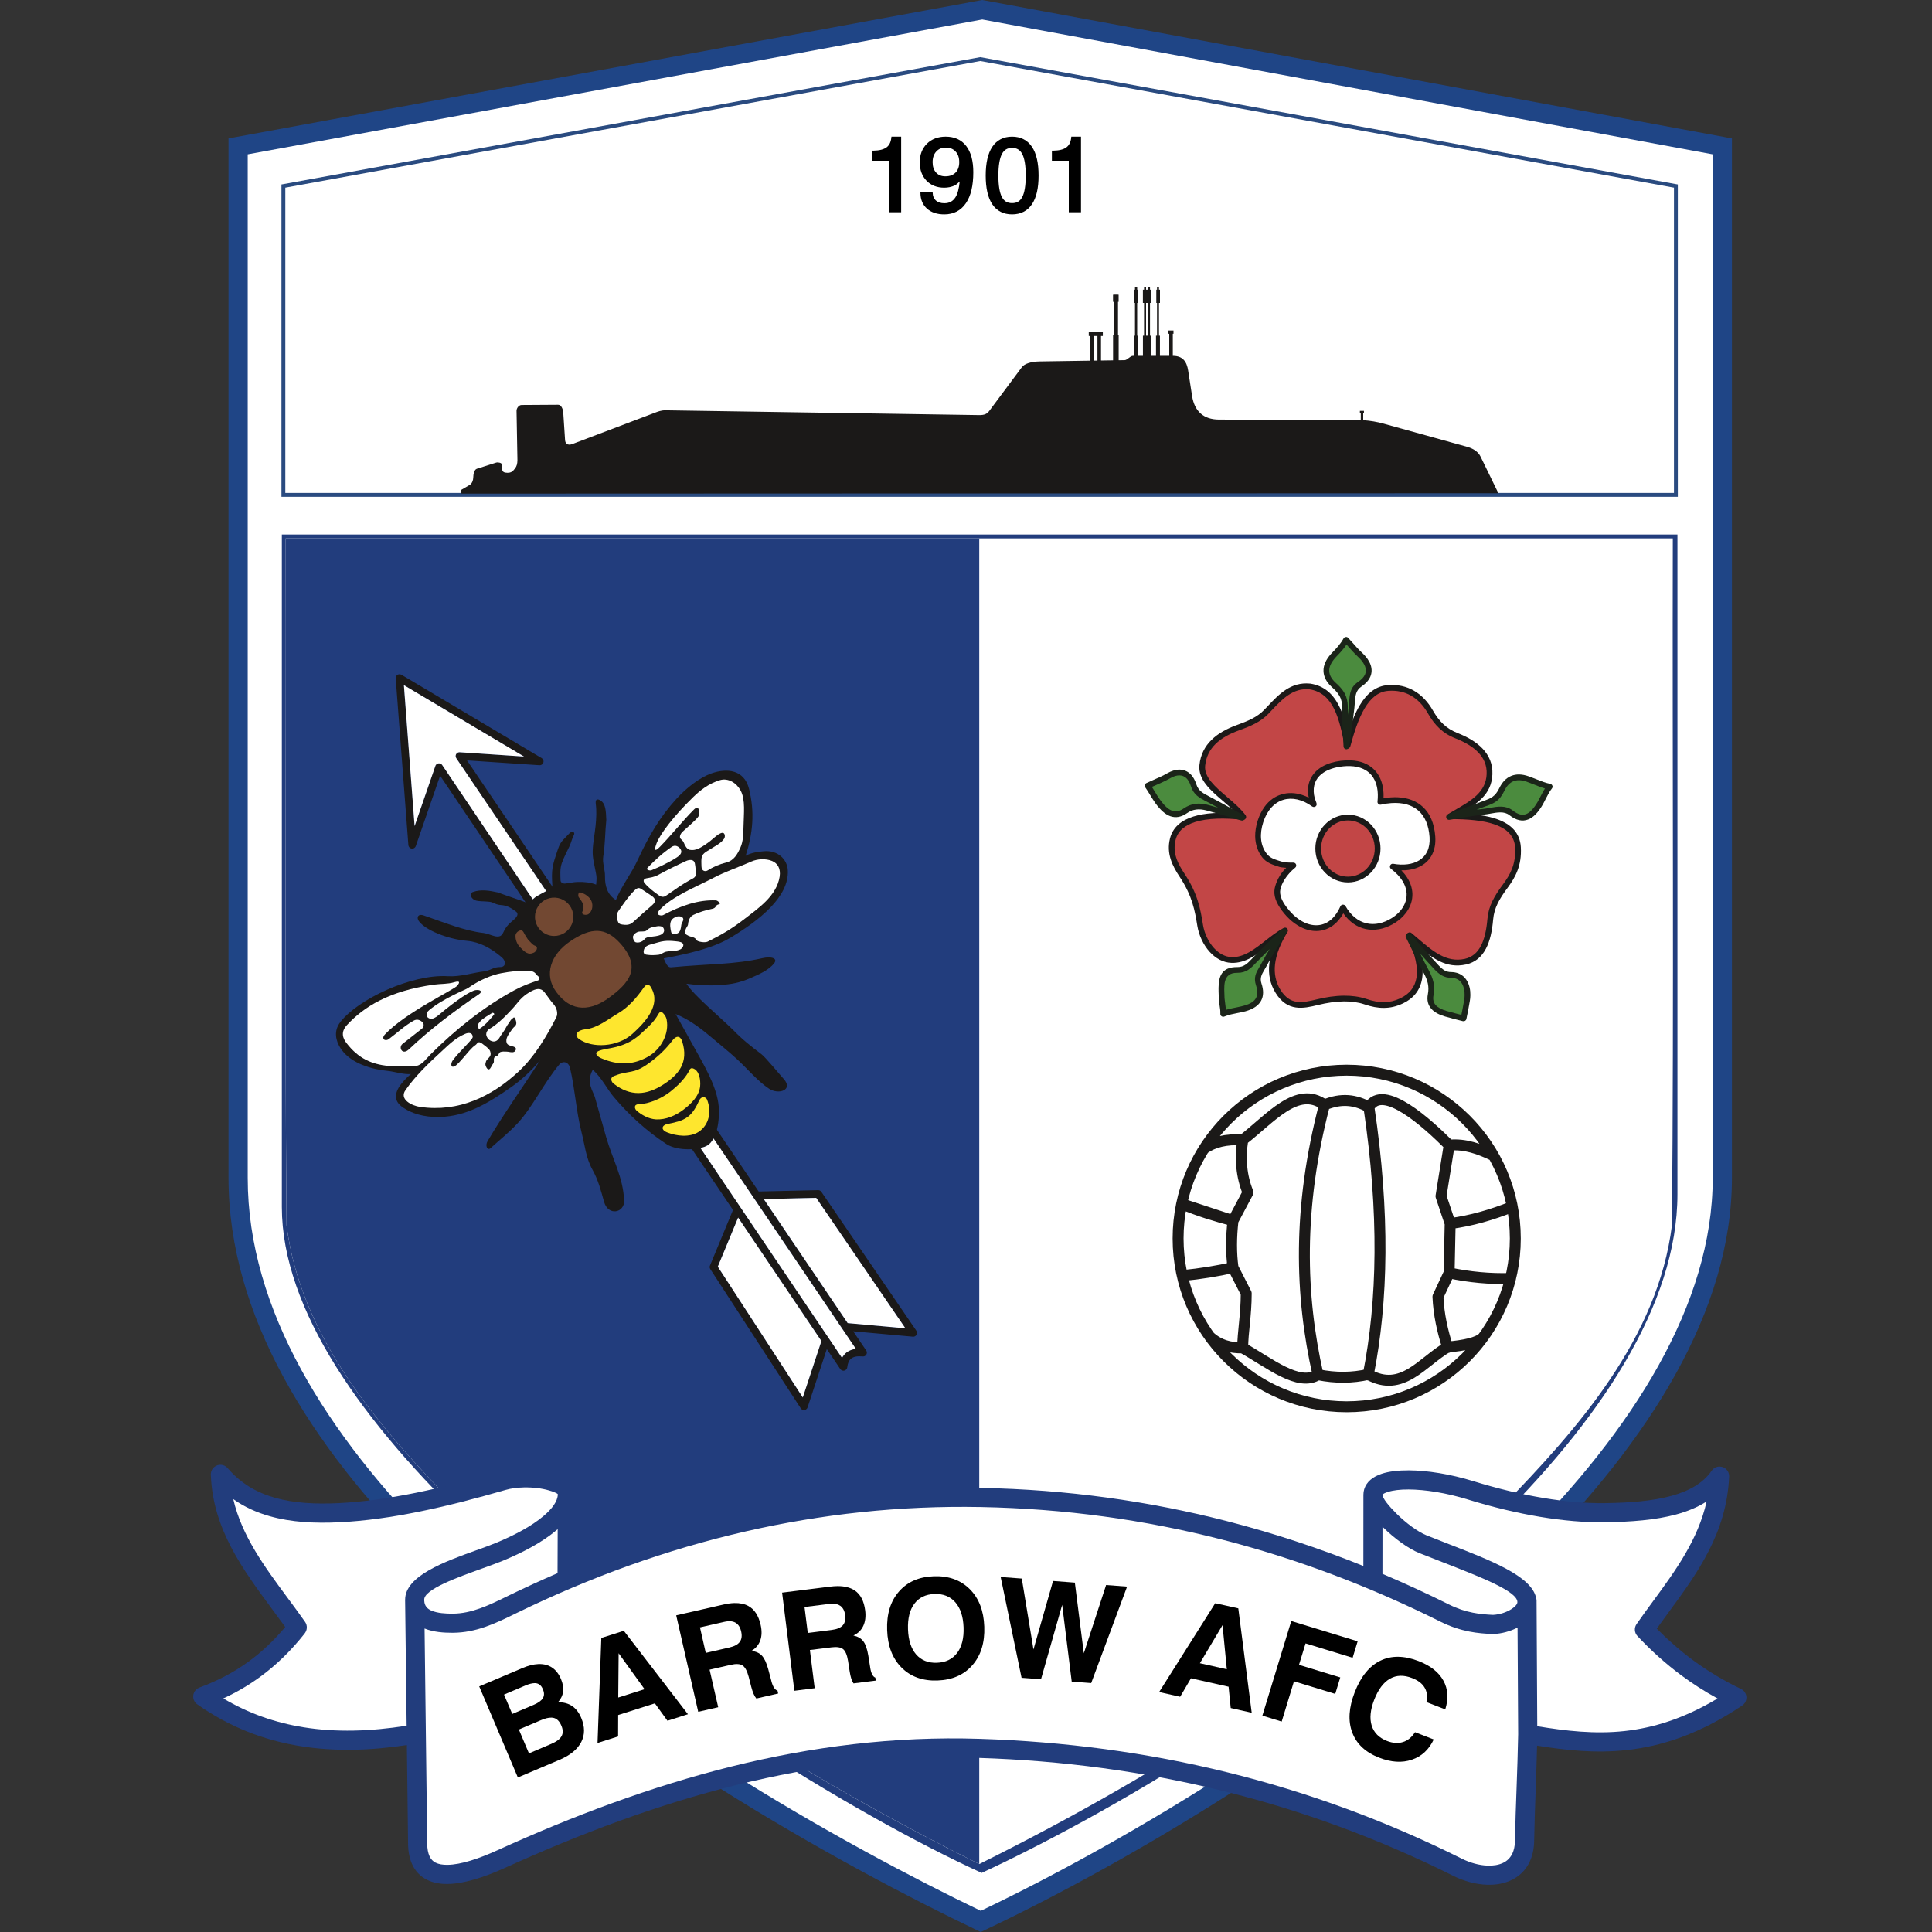<?xml version="1.0" encoding="UTF-8"?>
<svg xmlns="http://www.w3.org/2000/svg" width="50" height="50" viewBox="0 0 50 50" fill="none">
  <rect x="0" y="0" width="50" height="50" fill="#333333" stroke="none"/>
  <g clip-path="url(#clip0_10307_2)">
    <path fill-rule="evenodd" clip-rule="evenodd" d="M6.118 3.544L25.376 0.008L25.421 0L25.466 0.008L44.618 3.544L44.822 3.582L44.822 3.788V30.486C44.822 33.922 42.67 37.281 39.704 40.254C35.283 44.687 29.043 48.273 25.487 49.95L25.381 50L25.275 49.949C21.915 48.342 15.472 44.846 10.951 40.321C8.034 37.401 5.914 34.049 5.914 30.486V3.788V3.582L6.118 3.544Z" fill="#1F4586"></path>
    <path fill-rule="evenodd" clip-rule="evenodd" d="M25.421 0.504L6.411 3.994V30.486C6.411 33.898 8.47 37.136 11.302 39.971C15.725 44.399 22.023 47.836 25.382 49.452C28.922 47.769 35.024 44.245 39.353 39.905C42.234 37.016 44.325 33.772 44.325 30.486V3.994L25.421 0.504Z" fill="white"></path>
    <path fill-rule="evenodd" clip-rule="evenodd" d="M7.294 13.834V13.883V31.235C7.294 33.897 9.392 36.835 12.248 39.552C16.396 43.498 22.148 46.981 25.385 48.461L25.406 48.471L25.427 48.461C29.17 46.718 34.626 43.388 38.545 39.567C41.38 36.802 43.412 33.778 43.412 30.907V13.883V13.834H43.362H7.344H7.294ZM7.394 13.933H25.343H43.292C43.278 19.858 43.322 25.784 43.27 31.707C42.905 34.63 40.848 36.967 38.868 38.996C34.964 42.77 30.197 45.83 25.343 48.242C20.489 45.83 15.722 42.77 11.818 38.996C9.838 36.967 7.781 34.63 7.416 31.707C7.364 25.784 7.408 19.858 7.394 13.933Z" fill="#223D7D"></path>
    <path fill-rule="evenodd" clip-rule="evenodd" d="M7.325 4.766L25.361 1.48L25.369 1.478L25.378 1.48L43.381 4.766L43.422 4.773V4.815V12.807V12.857H43.372H7.334H7.284V12.807V4.815V4.773L7.325 4.766Z" fill="#2A4B80"></path>
    <path fill-rule="evenodd" clip-rule="evenodd" d="M25.369 1.579L7.384 4.856V12.757H43.322V4.856L25.369 1.579Z" fill="white"></path>
    <path fill-rule="evenodd" clip-rule="evenodd" d="M29.373 7.439V7.498H29.349V7.84H29.373V8.688H29.351V9.209H29.32C29.247 9.209 29.178 9.32 29.103 9.321L28.951 9.323V8.668H28.934V7.812H28.95V7.628H28.934V7.625H28.825V7.628H28.805V7.812H28.825V8.668H28.806V9.325L28.494 9.33V8.696H28.541V8.584H28.177V8.696H28.213V9.334L26.907 9.354C26.678 9.357 26.509 9.416 26.446 9.502L25.605 10.631C25.546 10.709 25.485 10.745 25.336 10.743L17.226 10.619C17.113 10.617 17.026 10.652 16.95 10.681L14.812 11.492C14.683 11.541 14.629 11.468 14.624 11.391L14.577 10.678C14.571 10.592 14.527 10.474 14.446 10.475L13.499 10.481C13.424 10.482 13.367 10.567 13.368 10.632L13.391 11.909C13.39 12.002 13.373 12.066 13.328 12.124C13.271 12.199 13.231 12.237 13.131 12.236C13.051 12.235 12.998 12.217 12.993 12.131L12.987 12.017C12.985 11.981 12.892 11.956 12.839 11.973L12.342 12.131C12.273 12.153 12.248 12.271 12.247 12.367C12.247 12.427 12.213 12.516 12.163 12.545L11.945 12.673C11.914 12.691 11.926 12.775 11.954 12.775L38.778 12.765L38.318 11.819C38.255 11.69 38.133 11.614 37.989 11.569L35.807 10.964C35.634 10.916 35.463 10.888 35.28 10.875V10.685H35.299V10.634H35.194V10.685H35.217V10.872C35.167 10.87 35.116 10.867 35.063 10.867L31.548 10.859C31.149 10.858 30.913 10.645 30.851 10.248L30.749 9.589C30.715 9.37 30.619 9.209 30.352 9.209V8.637H30.37V8.553H30.239V8.637H30.26V9.209H30.019V8.688H29.994V7.84H30.02V7.498H29.994V7.439H29.944V7.498H29.925V7.84H29.944V8.688H29.917V9.209L29.79 9.209V8.688H29.762V7.84H29.782V7.498H29.762V7.439H29.713V7.498H29.687H29.66V7.439H29.608V7.498H29.578V7.84H29.608V8.688H29.579V9.209H29.453V8.688H29.43V7.84H29.452V7.498H29.43V7.439L29.373 7.439ZM29.66 7.84H29.687H29.713V8.688H29.688H29.66V7.84ZM28.305 8.696H28.402V9.331L28.305 9.333V8.696Z" fill="#1B1918"></path>
    <path fill-rule="evenodd" clip-rule="evenodd" d="M7.394 13.933C7.408 19.858 7.364 25.784 7.416 31.707C7.781 34.63 9.838 36.967 11.818 38.996C15.722 42.77 20.489 45.83 25.343 48.242V13.933H7.394Z" fill="#223D7D"></path>
    <path d="M37.503 32.942C38.033 33.054 38.562 33.103 39.092 33.087M37.503 32.942C37.512 32.517 37.521 32.092 37.53 31.666M37.503 32.942C37.407 33.148 37.311 33.353 37.214 33.559C37.233 34.014 37.331 34.449 37.467 34.874M31.159 29.731C31.402 29.558 31.73 29.474 32.163 29.5M32.163 29.5C32.868 28.958 33.574 28.076 34.277 28.595M32.163 29.5C32.086 29.988 32.128 30.445 32.298 30.861C32.169 31.105 32.039 31.348 31.91 31.591M34.277 28.595C34.715 28.41 35.089 28.462 35.428 28.654M34.277 28.595C33.579 31.271 33.647 33.531 34.109 35.577M35.428 28.654C35.794 28.019 36.944 29.076 37.505 29.636M35.428 28.654C35.835 31.395 35.79 33.664 35.41 35.584M37.505 29.636C37.921 29.596 38.29 29.736 38.651 29.907M37.505 29.636C37.434 30.076 37.364 30.517 37.293 30.957C37.372 31.193 37.451 31.43 37.53 31.666M34.109 35.577C33.61 35.9 32.852 35.271 32.16 34.884C31.848 34.886 31.554 34.819 31.304 34.587M34.109 35.577C34.569 35.67 35.001 35.663 35.41 35.57C36.291 36.059 36.805 35.243 37.467 34.861C37.891 34.821 38.246 34.754 38.385 34.608M37.53 31.666C38.085 31.593 38.618 31.436 39.138 31.228M31.91 32.803C31.512 32.894 31.077 32.965 30.596 33.013M31.91 32.803C31.859 32.428 31.861 32.023 31.91 31.591M31.91 32.803C32.024 33.027 32.138 33.251 32.252 33.474C32.252 34.04 32.161 34.481 32.161 34.881M31.91 31.591C31.46 31.473 31.015 31.338 30.582 31.154L31.91 31.591ZM34.852 27.696C32.443 27.696 30.489 29.646 30.489 32.051C30.489 34.457 32.443 36.407 34.852 36.407C37.262 36.407 39.216 34.457 39.216 32.051C39.216 29.646 37.262 27.696 34.852 27.696Z" stroke="#1B1918" stroke-width="0.283" stroke-linecap="round" stroke-linejoin="round"></path>
    <path d="M24.474 3.536C24.276 3.536 24.111 3.598 23.988 3.72L23.988 3.72C23.865 3.843 23.803 4.006 23.803 4.201C23.803 4.394 23.862 4.555 23.978 4.676V4.676C24.095 4.797 24.25 4.857 24.436 4.857C24.534 4.857 24.624 4.838 24.705 4.801H24.705C24.757 4.776 24.795 4.733 24.837 4.695C24.82 4.874 24.784 5.018 24.726 5.107C24.659 5.21 24.568 5.259 24.441 5.259C24.344 5.259 24.273 5.235 24.22 5.188L24.22 5.188C24.168 5.141 24.141 5.079 24.138 4.994L24.137 4.96H23.82L23.821 4.995C23.822 5.161 23.879 5.298 23.99 5.399L23.991 5.399C24.102 5.499 24.254 5.548 24.438 5.548C24.677 5.548 24.867 5.45 24.997 5.259C25.127 5.068 25.189 4.8 25.189 4.457C25.189 4.166 25.129 3.938 25.005 3.778L25.005 3.778C24.882 3.617 24.701 3.536 24.474 3.536ZM24.476 3.82C24.586 3.82 24.667 3.853 24.73 3.921H24.73V3.921C24.793 3.987 24.825 4.077 24.825 4.196C24.825 4.314 24.793 4.402 24.73 4.466C24.666 4.53 24.581 4.563 24.466 4.563C24.363 4.563 24.286 4.531 24.226 4.466L24.226 4.466C24.166 4.4 24.136 4.313 24.136 4.199C24.136 4.08 24.168 3.99 24.23 3.922C24.292 3.853 24.371 3.82 24.476 3.82Z" fill="black"></path>
    <path d="M26.192 3.536C25.971 3.536 25.796 3.626 25.68 3.8C25.565 3.973 25.51 4.222 25.51 4.544C25.51 4.865 25.565 5.113 25.68 5.286C25.796 5.459 25.971 5.548 26.192 5.548C26.414 5.548 26.59 5.459 26.706 5.286L26.706 5.286C26.823 5.113 26.878 4.865 26.878 4.544C26.878 4.221 26.823 3.972 26.706 3.799L26.706 3.799C26.59 3.626 26.414 3.536 26.192 3.536ZM26.192 3.828C26.317 3.828 26.399 3.878 26.456 3.988V3.988L26.456 3.988C26.514 4.097 26.546 4.284 26.546 4.544C26.546 4.803 26.514 4.989 26.456 5.098H26.456C26.399 5.207 26.317 5.256 26.192 5.256C26.068 5.256 25.985 5.206 25.928 5.097V5.097C25.87 4.987 25.838 4.801 25.838 4.544C25.838 4.286 25.87 4.1 25.928 3.989V3.989C25.985 3.878 26.068 3.828 26.192 3.828Z" fill="black"></path>
    <path d="M23.071 3.536L23.067 3.567C23.054 3.684 23.012 3.764 22.941 3.816C22.869 3.867 22.757 3.897 22.604 3.899L22.569 3.899V4.16H23.005V5.494H23.04H23.322V3.536L23.071 3.536Z" fill="black"></path>
    <path d="M27.725 3.536L27.722 3.567C27.709 3.684 27.666 3.764 27.595 3.816C27.524 3.867 27.412 3.897 27.258 3.899L27.223 3.899V4.16H27.66V5.494H27.695H27.976V3.536L27.725 3.536Z" fill="black"></path>
    <path fill-rule="evenodd" clip-rule="evenodd" d="M32.002 21.052C31.9 20.944 31.778 20.84 31.657 20.736C31.326 20.453 31.003 20.175 31.041 19.801C31.069 19.529 31.182 19.316 31.355 19.147C31.524 18.981 31.748 18.859 32.003 18.766C32.151 18.712 32.285 18.661 32.405 18.599C32.523 18.537 32.629 18.464 32.724 18.364C32.748 18.34 32.773 18.312 32.799 18.285C33.098 17.968 33.402 17.645 33.902 17.691L33.906 17.691L33.906 17.691C34.281 17.747 34.508 17.974 34.659 18.279C34.764 18.489 34.831 18.734 34.886 18.985C34.969 18.716 35.066 18.461 35.191 18.252C35.368 17.956 35.6 17.753 35.921 17.73C36.179 17.712 36.401 17.766 36.588 17.872C36.794 17.989 36.958 18.169 37.082 18.385C37.162 18.525 37.248 18.643 37.351 18.74C37.453 18.836 37.573 18.913 37.721 18.971C37.978 19.072 38.206 19.202 38.369 19.375C38.537 19.552 38.634 19.771 38.623 20.042C38.6 20.577 38.202 20.816 37.794 21.053C38.157 21.066 38.494 21.108 38.76 21.206C39.107 21.334 39.337 21.556 39.359 21.924C39.373 22.167 39.336 22.364 39.271 22.533C39.207 22.701 39.116 22.84 39.023 22.967C38.911 23.118 38.822 23.25 38.758 23.384C38.695 23.514 38.656 23.646 38.642 23.799C38.617 24.09 38.562 24.35 38.456 24.551C38.345 24.762 38.18 24.908 37.938 24.961C37.423 25.073 37.06 24.792 36.674 24.465C36.803 24.807 36.843 25.095 36.804 25.329C36.755 25.625 36.584 25.836 36.309 25.968C36.307 25.968 36.305 25.969 36.303 25.97L36.29 25.976C36.134 26.048 35.98 26.083 35.818 26.084C35.658 26.086 35.492 26.054 35.311 25.992C35.148 25.937 34.968 25.914 34.779 25.916C34.564 25.919 34.337 25.953 34.116 26.007C33.917 26.056 33.723 26.1 33.537 26.073C33.344 26.045 33.166 25.943 33.014 25.698C32.868 25.465 32.819 25.208 32.85 24.937C32.874 24.732 32.943 24.518 33.051 24.301C32.978 24.354 32.906 24.41 32.835 24.466C32.536 24.7 32.242 24.931 31.87 24.919C31.649 24.911 31.456 24.799 31.306 24.634C31.14 24.452 31.027 24.203 30.987 23.963L30.987 23.962C30.922 23.567 30.859 23.19 30.532 22.696C30.436 22.552 30.349 22.402 30.298 22.24C30.245 22.073 30.23 21.894 30.28 21.697C30.353 21.409 30.573 21.229 30.887 21.131C31.187 21.037 31.576 21.019 32.002 21.052Z" fill="#1B1918"></path>
    <path fill-rule="evenodd" clip-rule="evenodd" d="M32.054 18.906C31.818 18.992 31.611 19.104 31.459 19.253C31.311 19.399 31.213 19.582 31.189 19.817C31.158 20.113 31.453 20.366 31.754 20.624C31.93 20.774 32.107 20.926 32.234 21.096C32.246 21.111 32.252 21.131 32.25 21.151C32.246 21.192 32.209 21.222 32.169 21.217C31.691 21.165 31.253 21.172 30.931 21.273C30.667 21.356 30.483 21.503 30.425 21.734C30.382 21.901 30.395 22.053 30.44 22.195C30.486 22.342 30.567 22.48 30.656 22.614C31.001 23.134 31.066 23.527 31.134 23.938L31.134 23.94C31.169 24.152 31.27 24.373 31.416 24.534C31.541 24.671 31.698 24.764 31.875 24.77C32.192 24.781 32.466 24.566 32.743 24.349C32.897 24.228 33.053 24.106 33.223 24.016C33.245 24.004 33.273 24.004 33.297 24.018C33.331 24.04 33.342 24.086 33.321 24.12C33.143 24.409 33.029 24.69 32.998 24.954C32.971 25.192 33.013 25.417 33.14 25.62C33.266 25.82 33.407 25.904 33.558 25.926C33.718 25.949 33.896 25.908 34.081 25.863C34.312 25.806 34.55 25.77 34.778 25.768C34.983 25.766 35.18 25.791 35.358 25.851C35.525 25.908 35.675 25.937 35.817 25.936C35.957 25.935 36.092 25.904 36.229 25.841L36.24 25.836L36.245 25.833C36.475 25.724 36.617 25.549 36.658 25.305C36.7 25.05 36.634 24.717 36.445 24.301L36.414 24.237C36.402 24.212 36.405 24.181 36.424 24.158C36.45 24.126 36.497 24.121 36.529 24.147C36.593 24.201 36.651 24.25 36.707 24.298C37.088 24.622 37.435 24.918 37.907 24.816C38.1 24.773 38.234 24.654 38.324 24.482C38.42 24.301 38.47 24.06 38.494 23.786C38.509 23.614 38.553 23.465 38.624 23.319C38.693 23.176 38.787 23.036 38.903 22.879C38.99 22.761 39.074 22.633 39.132 22.48C39.19 22.329 39.223 22.152 39.211 21.933C39.193 21.635 39 21.453 38.708 21.346C38.399 21.231 37.98 21.198 37.535 21.198C37.508 21.2 37.482 21.187 37.467 21.163C37.445 21.128 37.456 21.082 37.49 21.061C37.558 21.019 37.629 20.977 37.701 20.936C38.08 20.715 38.455 20.497 38.474 20.036C38.484 19.809 38.402 19.625 38.261 19.477C38.116 19.323 37.906 19.203 37.667 19.109C37.5 19.044 37.365 18.957 37.249 18.848C37.134 18.74 37.039 18.611 36.953 18.459C36.841 18.265 36.696 18.104 36.514 18.001C36.352 17.909 36.158 17.863 35.931 17.879C35.667 17.897 35.472 18.072 35.319 18.328C35.159 18.595 35.045 18.951 34.947 19.312C34.941 19.34 34.919 19.364 34.889 19.369C34.849 19.378 34.809 19.351 34.801 19.311C34.734 18.971 34.663 18.619 34.526 18.344C34.395 18.081 34.201 17.886 33.884 17.839C33.459 17.801 33.181 18.097 32.907 18.387L32.832 18.467C32.724 18.58 32.605 18.662 32.474 18.73C32.345 18.798 32.206 18.851 32.054 18.906Z" fill="#C24646"></path>
    <path fill-rule="evenodd" clip-rule="evenodd" d="M33.87 20.643C33.86 20.593 33.853 20.544 33.851 20.496C33.844 20.335 33.884 20.19 33.968 20.068C34.05 19.947 34.175 19.849 34.337 19.782C34.477 19.723 34.645 19.687 34.839 19.678C34.913 19.675 34.982 19.677 35.047 19.685C35.288 19.712 35.472 19.809 35.6 19.957L35.6 19.957C35.727 20.104 35.795 20.3 35.806 20.529C35.808 20.571 35.807 20.615 35.805 20.659C35.87 20.648 35.934 20.64 35.998 20.636C36.252 20.618 36.494 20.661 36.691 20.782C36.89 20.905 37.041 21.107 37.109 21.405C37.127 21.482 37.139 21.565 37.145 21.654C37.151 21.744 37.147 21.827 37.133 21.903C37.098 22.099 37.002 22.248 36.867 22.351C36.734 22.453 36.563 22.509 36.374 22.522C36.339 22.524 36.304 22.525 36.267 22.524C36.326 22.585 36.375 22.646 36.415 22.708C36.52 22.872 36.562 23.038 36.552 23.195C36.542 23.353 36.482 23.501 36.384 23.629C36.312 23.724 36.219 23.808 36.112 23.877C36.091 23.891 36.069 23.904 36.046 23.917C35.816 24.047 35.571 24.093 35.341 24.043C35.125 23.996 34.924 23.864 34.765 23.638C34.691 23.77 34.602 23.873 34.503 23.947C34.387 24.033 34.258 24.081 34.123 24.092C33.991 24.103 33.853 24.078 33.718 24.019C33.526 23.935 33.338 23.783 33.179 23.57C33.022 23.359 32.953 23.175 32.99 22.986C33.02 22.838 33.118 22.618 33.288 22.459C33.23 22.451 33.164 22.453 33.11 22.435C32.93 22.377 32.779 22.332 32.666 22.187C32.554 22.042 32.486 21.857 32.484 21.64C32.483 21.515 32.504 21.38 32.55 21.235C32.595 21.096 32.655 20.978 32.725 20.881C32.846 20.714 32.999 20.608 33.169 20.558C33.337 20.508 33.519 20.514 33.7 20.573C33.757 20.591 33.814 20.615 33.87 20.643Z" fill="#1B1918"></path>
    <path fill-rule="evenodd" clip-rule="evenodd" d="M34.771 19.319C34.767 19.217 34.76 19.109 34.754 19.001C34.741 18.787 34.729 18.574 34.733 18.354C34.734 18.255 34.731 18.166 34.698 18.078C34.665 17.991 34.601 17.9 34.481 17.793C34.473 17.786 34.463 17.777 34.453 17.767C34.324 17.644 34.255 17.51 34.252 17.366C34.248 17.224 34.31 17.077 34.444 16.926C34.453 16.916 34.465 16.904 34.477 16.891L34.478 16.89C34.583 16.781 34.685 16.675 34.772 16.521C34.792 16.486 34.837 16.473 34.873 16.493C34.88 16.497 34.885 16.502 34.89 16.507C34.924 16.543 34.964 16.588 35.007 16.636C35.08 16.718 35.16 16.809 35.231 16.875C35.299 16.937 35.354 16.999 35.396 17.06C35.466 17.163 35.5 17.265 35.497 17.365C35.494 17.467 35.453 17.563 35.372 17.651C35.335 17.691 35.29 17.73 35.236 17.766C35.087 17.868 35.077 18.003 35.063 18.182C35.06 18.224 35.057 18.268 35.052 18.317C35.025 18.561 34.994 18.779 34.964 18.997C34.948 19.111 34.932 19.224 34.919 19.326C34.913 19.367 34.876 19.395 34.835 19.39C34.799 19.385 34.772 19.355 34.771 19.319Z" fill="#1B2419"></path>
    <path fill-rule="evenodd" clip-rule="evenodd" d="M37.478 21.072C37.575 21.036 37.67 21 37.766 20.964C37.966 20.889 38.167 20.813 38.355 20.743L38.36 20.742C38.386 20.732 38.393 20.729 38.404 20.725C38.576 20.663 38.695 20.619 38.8 20.4C38.875 20.243 38.978 20.135 39.109 20.081C39.236 20.029 39.385 20.03 39.555 20.089C39.622 20.112 39.689 20.139 39.755 20.165C39.881 20.215 40.006 20.265 40.12 20.286C40.16 20.294 40.187 20.333 40.179 20.373C40.176 20.387 40.17 20.399 40.161 20.409C40.102 20.482 40.054 20.577 40.005 20.671C39.977 20.727 39.948 20.784 39.921 20.831C39.807 21.024 39.685 21.157 39.545 21.209C39.398 21.265 39.239 21.234 39.061 21.095C38.929 20.992 38.751 21.024 38.574 21.056C38.512 21.067 38.451 21.078 38.385 21.084C38.193 21.103 37.999 21.136 37.805 21.169C37.705 21.186 37.606 21.203 37.511 21.217C37.471 21.223 37.433 21.195 37.427 21.155C37.421 21.118 37.444 21.083 37.478 21.072Z" fill="#1B2419"></path>
    <path fill-rule="evenodd" clip-rule="evenodd" d="M36.538 24.57C36.49 24.471 36.442 24.371 36.385 24.258L36.385 24.258C36.371 24.229 36.377 24.192 36.402 24.169C36.433 24.142 36.48 24.145 36.507 24.175C36.608 24.288 36.677 24.367 36.747 24.446C36.906 24.627 37.066 24.809 37.225 24.977C37.285 25.04 37.336 25.086 37.389 25.116C37.439 25.143 37.493 25.157 37.559 25.157C37.591 25.158 37.621 25.16 37.648 25.165C37.797 25.19 37.901 25.273 37.966 25.384C38.028 25.49 38.055 25.622 38.053 25.753C38.052 25.805 38.048 25.856 38.039 25.904C38.023 26.001 38.009 26.077 37.995 26.149C37.981 26.222 37.967 26.291 37.95 26.371L37.95 26.371L37.949 26.373C37.94 26.413 37.9 26.437 37.86 26.428C37.778 26.408 37.701 26.389 37.627 26.369C37.547 26.348 37.471 26.327 37.397 26.306C37.249 26.263 37.126 26.201 37.045 26.11C36.959 26.014 36.922 25.89 36.953 25.73C36.972 25.631 36.971 25.542 36.953 25.455C36.935 25.367 36.899 25.28 36.849 25.188C36.743 24.991 36.64 24.78 36.538 24.57L36.538 24.57Z" fill="#1B2419"></path>
    <path fill-rule="evenodd" clip-rule="evenodd" d="M33.29 24.142C33.235 24.234 33.176 24.33 33.117 24.425C32.999 24.614 32.882 24.803 32.787 24.985C32.767 25.023 32.745 25.059 32.725 25.094L32.725 25.094L32.725 25.094C32.655 25.213 32.599 25.308 32.647 25.453C32.704 25.625 32.704 25.775 32.636 25.9C32.568 26.023 32.436 26.115 32.228 26.173C32.156 26.192 32.088 26.205 32.02 26.218C31.913 26.239 31.804 26.259 31.684 26.308C31.646 26.323 31.602 26.305 31.587 26.267C31.583 26.256 31.581 26.244 31.582 26.233C31.585 26.157 31.574 26.087 31.563 26.019C31.553 25.961 31.544 25.904 31.542 25.84C31.542 25.814 31.541 25.785 31.54 25.755C31.538 25.694 31.535 25.632 31.536 25.57C31.54 25.276 31.609 25.022 32.025 25.028C32.194 25.03 32.29 24.928 32.404 24.808L32.411 24.801C32.577 24.625 32.749 24.461 32.92 24.296C33.006 24.213 33.092 24.131 33.176 24.049C33.205 24.02 33.252 24.02 33.281 24.049C33.306 24.075 33.309 24.113 33.29 24.142Z" fill="#1B2419"></path>
    <path fill-rule="evenodd" clip-rule="evenodd" d="M32.123 21.234C31.995 21.197 31.911 21.172 31.828 21.148C31.635 21.091 31.441 21.034 31.232 20.977C31.13 20.949 31.039 20.94 30.955 20.951C30.873 20.961 30.796 20.992 30.719 21.045C30.57 21.148 30.429 21.173 30.289 21.124C30.157 21.077 30.031 20.965 29.903 20.788C29.855 20.722 29.811 20.648 29.765 20.573C29.726 20.509 29.686 20.443 29.639 20.376C29.616 20.342 29.625 20.296 29.658 20.272C29.663 20.269 29.667 20.267 29.672 20.265C29.735 20.235 29.794 20.209 29.854 20.183C29.974 20.131 30.093 20.079 30.209 20.012C30.262 19.982 30.314 19.959 30.364 19.944C30.48 19.907 30.585 19.91 30.676 19.947C30.768 19.984 30.843 20.054 30.898 20.151C30.923 20.195 30.944 20.244 30.961 20.298C31.015 20.468 31.14 20.533 31.288 20.609L31.325 20.629L31.329 20.631C31.525 20.733 31.712 20.837 31.899 20.941C31.995 20.995 32.092 21.049 32.182 21.098C32.218 21.118 32.231 21.163 32.212 21.199C32.194 21.231 32.157 21.245 32.123 21.234Z" fill="#1B2419"></path>
    <path fill-rule="evenodd" clip-rule="evenodd" d="M33.958 20.871C33.451 20.504 32.897 20.645 32.692 21.281C32.599 21.57 32.606 21.867 32.784 22.097C32.878 22.217 33.004 22.245 33.156 22.294C33.25 22.324 33.362 22.325 33.468 22.324C33.544 22.322 33.573 22.413 33.519 22.456C33.291 22.64 33.166 22.868 33.136 23.015C33.108 23.157 33.167 23.305 33.299 23.481C33.5 23.751 33.797 23.969 34.112 23.944C34.381 23.921 34.574 23.721 34.689 23.457C34.713 23.401 34.791 23.396 34.822 23.45C35.097 23.937 35.576 24.046 36.032 23.752C36.373 23.532 36.527 23.157 36.29 22.789C36.225 22.687 36.13 22.586 36 22.487C35.939 22.44 35.982 22.341 36.059 22.355C36.568 22.446 37.036 22.25 36.997 21.664C36.956 21.056 36.603 20.744 36.008 20.784C35.921 20.79 35.832 20.803 35.743 20.824C35.689 20.837 35.644 20.794 35.65 20.744C35.678 20.492 35.643 20.235 35.487 20.054C35.332 19.876 35.102 19.816 34.846 19.827C34.426 19.846 33.979 20.025 33.999 20.489C34.01 20.722 34.111 20.787 34.062 20.855C34.038 20.888 33.991 20.895 33.958 20.871Z" fill="white"></path>
    <path fill-rule="evenodd" clip-rule="evenodd" d="M32.655 24.916C32.716 24.801 32.785 24.682 32.858 24.562L32.512 24.91C32.374 25.056 32.257 25.179 32.023 25.176C31.622 25.171 31.684 25.542 31.691 25.836L31.728 26.134C32.078 26.024 32.689 26.055 32.505 25.5C32.437 25.291 32.508 25.17 32.597 25.019C32.615 24.987 32.635 24.954 32.655 24.916Z" fill="#4B8B3E"></path>
    <path fill-rule="evenodd" clip-rule="evenodd" d="M30.338 20.983C30.43 21.016 30.527 20.997 30.634 20.923C30.732 20.856 30.83 20.817 30.936 20.803C31.041 20.79 31.15 20.8 31.271 20.833C31.355 20.856 31.44 20.88 31.525 20.904C31.437 20.856 31.349 20.809 31.26 20.762L31.257 20.761L31.22 20.741C31.042 20.65 30.891 20.572 30.819 20.342C30.805 20.299 30.789 20.26 30.769 20.225C30.73 20.157 30.68 20.109 30.62 20.085C30.561 20.061 30.49 20.06 30.408 20.085C30.369 20.098 30.327 20.116 30.283 20.142C30.163 20.21 30.038 20.265 29.913 20.32L29.811 20.365C29.839 20.409 29.866 20.453 29.892 20.496C29.935 20.567 29.976 20.635 30.024 20.701C30.134 20.853 30.237 20.948 30.338 20.983Z" fill="#4B8B3E"></path>
    <path fill-rule="evenodd" clip-rule="evenodd" d="M34.4 17.363C34.402 17.465 34.456 17.564 34.556 17.66L34.58 17.682C34.719 17.806 34.796 17.917 34.837 18.027C34.878 18.137 34.883 18.242 34.881 18.357C34.88 18.404 34.88 18.452 34.881 18.499L34.904 18.302C34.908 18.258 34.912 18.214 34.915 18.171C34.932 17.951 34.944 17.785 35.153 17.644C35.197 17.614 35.234 17.582 35.263 17.551C35.318 17.49 35.347 17.426 35.349 17.361C35.35 17.293 35.325 17.22 35.273 17.144C35.238 17.092 35.19 17.038 35.131 16.984C35.053 16.912 34.971 16.819 34.895 16.734L34.848 16.681C34.766 16.805 34.677 16.898 34.585 16.993L34.584 16.994L34.556 17.025C34.447 17.147 34.398 17.259 34.4 17.363Z" fill="#4B8B3E"></path>
    <path fill-rule="evenodd" clip-rule="evenodd" d="M38.934 20.464C38.802 20.739 38.66 20.791 38.454 20.865L38.411 20.881L38.406 20.883L38.215 20.954C38.266 20.947 38.318 20.941 38.37 20.936L38.37 20.936C38.424 20.931 38.486 20.92 38.547 20.909C38.757 20.872 38.968 20.834 39.152 20.978C39.284 21.081 39.395 21.107 39.493 21.07C39.597 21.031 39.695 20.921 39.792 20.756C39.822 20.703 39.848 20.654 39.873 20.604C39.908 20.536 39.942 20.468 39.982 20.406C39.889 20.379 39.795 20.341 39.7 20.303C39.635 20.277 39.569 20.251 39.506 20.229C39.372 20.183 39.258 20.181 39.165 20.219C39.07 20.258 38.992 20.341 38.934 20.464Z" fill="#4B8B3E"></path>
    <path fill-rule="evenodd" clip-rule="evenodd" d="M37.623 25.312C37.602 25.308 37.58 25.306 37.557 25.306C37.465 25.305 37.389 25.285 37.318 25.246C37.249 25.208 37.187 25.153 37.116 25.079C36.995 24.95 36.877 24.818 36.76 24.686C36.832 24.834 36.905 24.979 36.98 25.118C37.036 25.222 37.077 25.322 37.099 25.425C37.121 25.531 37.122 25.639 37.099 25.758C37.078 25.867 37.101 25.95 37.156 26.012C37.217 26.079 37.315 26.128 37.437 26.163C37.517 26.185 37.592 26.206 37.664 26.225L37.82 26.265L37.849 26.121C37.863 26.049 37.877 25.973 37.893 25.88C37.9 25.837 37.904 25.794 37.904 25.752C37.906 25.645 37.886 25.541 37.838 25.46C37.794 25.384 37.724 25.329 37.623 25.312Z" fill="#4B8B3E"></path>
    <path fill-rule="evenodd" clip-rule="evenodd" d="M34.287 21.342C34.44 21.182 34.651 21.084 34.885 21.084C35.118 21.084 35.329 21.182 35.482 21.342C35.634 21.5 35.728 21.719 35.728 21.96C35.728 22.201 35.634 22.42 35.482 22.579C35.329 22.738 35.118 22.837 34.885 22.837C34.651 22.837 34.44 22.738 34.287 22.579C34.135 22.42 34.041 22.201 34.041 21.96C34.041 21.719 34.135 21.5 34.287 21.342Z" fill="#1B1918"></path>
    <path fill-rule="evenodd" clip-rule="evenodd" d="M34.884 21.233C34.693 21.233 34.52 21.314 34.394 21.445C34.268 21.576 34.19 21.759 34.19 21.96C34.19 22.162 34.268 22.344 34.394 22.476C34.52 22.607 34.693 22.688 34.884 22.688C35.076 22.688 35.249 22.607 35.375 22.476C35.501 22.344 35.579 22.162 35.579 21.96C35.579 21.759 35.501 21.576 35.375 21.445C35.249 21.314 35.076 21.233 34.884 21.233Z" fill="#C24646"></path>
    <path fill-rule="evenodd" clip-rule="evenodd" d="M10.393 17.465L14.018 19.62C14.065 19.648 14.081 19.708 14.053 19.756C14.033 19.79 13.995 19.807 13.958 19.804L12.086 19.679L19.634 30.836L21.172 30.801C21.207 30.8 21.238 30.817 21.256 30.844L21.256 30.844L23.715 34.439C23.745 34.484 23.734 34.546 23.689 34.577C23.667 34.592 23.642 34.597 23.618 34.593L22.081 34.454L22.417 34.951C22.448 34.996 22.436 35.058 22.39 35.089C22.369 35.103 22.343 35.108 22.319 35.104C22.183 35.092 22.088 35.112 22.028 35.16C21.97 35.206 21.938 35.283 21.927 35.385C21.921 35.439 21.873 35.479 21.818 35.473C21.788 35.47 21.762 35.453 21.746 35.43L21.746 35.43L21.398 34.914L20.9 36.424L20.9 36.424C20.893 36.445 20.88 36.463 20.86 36.476C20.814 36.506 20.753 36.493 20.723 36.447L18.383 32.845C18.366 32.819 18.361 32.785 18.374 32.754L18.97 31.314L11.39 20.075L10.761 21.896C10.743 21.947 10.687 21.975 10.635 21.957C10.597 21.944 10.572 21.909 10.569 21.871L10.569 21.871L10.241 17.557C10.236 17.502 10.277 17.454 10.332 17.45C10.354 17.449 10.375 17.454 10.393 17.465ZM13.561 19.579L10.453 17.732L10.73 21.379L11.265 19.83C11.271 19.807 11.285 19.787 11.306 19.772C11.352 19.742 11.413 19.754 11.444 19.799L21.448 34.633C21.449 34.635 21.451 34.636 21.452 34.638L21.792 35.143C21.82 35.089 21.858 35.042 21.905 35.004C21.969 34.954 22.049 34.921 22.149 34.908L11.808 19.622L11.808 19.622C11.796 19.605 11.79 19.584 11.792 19.561C11.795 19.506 11.842 19.465 11.897 19.468L13.561 19.579ZM19.765 31.031L21.938 34.242L23.432 34.378L21.123 31L19.765 31.031ZM21.258 34.706L19.103 31.511L18.577 32.781L20.776 36.166L21.258 34.706Z" fill="#1B1918"></path>
    <path fill-rule="evenodd" clip-rule="evenodd" d="M16.152 31.07C16.166 31.388 15.739 31.48 15.633 31.103C15.551 30.811 15.484 30.542 15.331 30.268C15.165 29.971 15.134 29.631 15.048 29.295C14.912 28.765 14.878 28.161 14.752 27.639C14.71 27.462 14.552 27.456 14.476 27.547C14.083 28.015 13.786 28.643 13.411 29.053C13.171 29.314 12.943 29.488 12.695 29.715C12.614 29.785 12.547 29.652 12.62 29.53C13.044 28.812 13.532 28.136 13.977 27.441C13.762 27.698 13.503 27.943 13.234 28.131C12.629 28.555 12.069 28.889 11.387 28.907C10.953 28.918 10.648 28.807 10.441 28.67C10.26 28.551 10.176 28.391 10.32 28.144C10.381 28.04 10.53 27.875 10.638 27.796C10.436 27.811 10.22 27.733 10.018 27.712C9.491 27.657 9.025 27.462 8.811 27.124C8.69 26.933 8.628 26.683 8.809 26.449C9.262 25.863 10.648 25.204 11.596 25.264C11.908 25.283 12.226 25.175 12.541 25.137C12.678 25.118 12.782 25.024 12.942 25.027C13.095 25.03 13.104 24.877 12.988 24.777C12.713 24.543 12.418 24.379 12.094 24.35C11.562 24.303 11 24.063 10.839 23.837C10.779 23.755 10.808 23.637 10.97 23.693C11.477 23.868 12.027 24.093 12.515 24.146C12.694 24.166 12.93 24.346 13.021 24.14C13.073 24.021 13.14 23.933 13.24 23.851C13.303 23.798 13.47 23.676 13.349 23.588C13.236 23.505 13.127 23.431 12.962 23.423C12.889 23.42 12.813 23.389 12.745 23.358C12.655 23.317 12.475 23.338 12.337 23.311C12.194 23.282 12.128 23.126 12.237 23.086C12.449 23.009 12.68 23.051 12.881 23.096C13.118 23.184 13.432 23.286 13.668 23.374C13.762 23.307 13.812 23.236 13.915 23.18C14.037 23.113 14.179 23.023 14.299 23.006C14.295 22.868 14.276 22.699 14.289 22.556C14.307 22.34 14.377 22.168 14.441 21.972C14.511 21.759 14.603 21.717 14.727 21.576C14.804 21.488 14.892 21.535 14.853 21.608C14.8 21.709 14.785 21.801 14.736 21.905C14.669 22.049 14.591 22.189 14.539 22.339C14.488 22.488 14.502 22.643 14.507 22.786C14.509 22.84 14.569 22.872 14.626 22.866C14.735 22.855 14.837 22.828 14.94 22.825C15.135 22.82 15.279 22.837 15.428 22.894C15.439 22.756 15.448 22.713 15.42 22.582C15.385 22.393 15.332 22.211 15.339 22.013C15.348 21.78 15.393 21.584 15.414 21.366C15.432 21.175 15.443 20.994 15.418 20.801C15.405 20.688 15.453 20.664 15.538 20.715C15.678 20.799 15.68 20.991 15.691 21.218C15.658 21.536 15.663 21.844 15.612 22.165C15.585 22.334 15.66 22.507 15.657 22.677C15.652 22.924 15.718 23.157 15.939 23.292C16.086 22.925 16.329 22.634 16.511 22.24C16.798 21.621 17.085 21.134 17.504 20.676C17.776 20.377 18.12 20.117 18.416 20.014C18.809 19.876 19.259 19.916 19.384 20.413C19.536 21.018 19.485 21.565 19.298 22.148C19.436 22.067 19.628 22.043 19.768 22.03C20.124 21.998 20.375 22.233 20.389 22.529C20.422 23.208 19.656 23.818 18.898 24.271C18.451 24.538 17.83 24.678 17.176 24.804C17.234 24.933 17.277 25.042 17.366 25.034C18.385 24.938 18.979 24.967 19.733 24.797C19.964 24.745 20.135 24.801 20.035 24.929C19.892 25.111 19.634 25.22 19.42 25.313C19.139 25.435 18.928 25.473 18.635 25.493C18.346 25.513 18.055 25.499 17.766 25.459C17.965 25.768 18.58 26.27 18.983 26.664C19.205 26.896 19.444 27.085 19.706 27.282C19.804 27.355 20.165 27.791 20.285 27.926C20.535 28.206 20.155 28.34 19.904 28.176C19.623 27.992 19.351 27.668 19.076 27.413C18.873 27.225 18.656 27.053 18.445 26.874C18.172 26.643 17.857 26.39 17.485 26.243C17.678 26.59 17.87 26.936 18.063 27.282C18.319 27.739 18.593 28.245 18.605 28.718C18.617 29.206 18.482 29.537 18.31 29.643C18.111 29.765 17.539 29.799 17.248 29.609C16.725 29.266 16.281 28.858 15.881 28.386C15.706 28.179 15.584 27.906 15.341 27.684C15.159 28.017 15.355 28.25 15.395 28.392C15.51 28.797 15.575 29.033 15.685 29.421C15.847 29.992 16.127 30.46 16.152 31.07Z" fill="#1B1918"></path>
    <path fill-rule="evenodd" clip-rule="evenodd" d="M13.692 25.125C13.76 25.128 13.836 25.149 13.876 25.217C13.891 25.242 13.924 25.254 13.94 25.279C13.955 25.302 13.956 25.362 13.927 25.372C13.719 25.442 13.521 25.514 13.317 25.624C12.515 26.059 11.79 26.642 11.142 27.287C11.029 27.399 10.927 27.561 10.771 27.585C10.53 27.588 10.209 27.606 10.038 27.586C9.636 27.539 9.289 27.411 8.97 26.997C8.873 26.873 8.808 26.711 8.983 26.524C9.419 26.057 10.063 25.645 11.234 25.482C11.408 25.458 11.586 25.471 11.756 25.42C11.907 25.375 11.904 25.425 11.835 25.509C11.744 25.619 10.491 26.205 9.962 26.771C9.86 26.88 9.964 26.963 10.061 26.892C10.277 26.733 10.465 26.548 10.708 26.413C10.783 26.371 10.863 26.387 10.935 26.455C10.984 26.502 10.968 26.584 10.918 26.623C10.751 26.752 10.587 26.885 10.419 27.014C10.36 27.059 10.353 27.146 10.406 27.195C10.456 27.238 10.528 27.208 10.577 27.162C11.124 26.642 11.759 26.164 12.397 25.729C12.496 25.662 12.435 25.61 12.317 25.623C12.19 25.636 11.826 25.869 11.345 26.276C11.291 26.322 11.191 26.389 11.119 26.36C11.076 26.343 11.047 26.317 11.043 26.281C11.038 26.228 11.04 26.198 11.106 26.143C11.476 25.833 12.051 25.614 12.113 25.57C12.412 25.36 12.727 25.232 12.967 25.187C13.206 25.142 13.45 25.111 13.692 25.125Z" fill="white"></path>
    <path fill-rule="evenodd" clip-rule="evenodd" d="M13.766 25.644C13.928 25.562 14.023 25.588 14.099 25.689C14.174 25.787 14.24 25.892 14.324 25.985C14.407 26.078 14.448 26.227 14.397 26.327C14.144 26.826 13.833 27.351 13.411 27.74C12.724 28.374 11.88 28.789 10.874 28.647C10.652 28.616 10.328 28.45 10.493 28.214C10.751 27.842 11.092 27.518 11.429 27.208C11.621 27.032 11.781 26.866 12.04 26.755C12.138 26.712 12.233 26.728 12.234 26.837C12.235 26.905 11.873 27.222 11.712 27.451C11.669 27.512 11.66 27.632 11.748 27.602C11.817 27.579 11.917 27.457 11.996 27.368C12.095 27.257 12.198 27.116 12.307 27.044C12.357 27.01 12.366 26.925 12.478 27.008C12.542 27.056 12.606 27.1 12.662 27.165C12.698 27.208 12.711 27.288 12.681 27.336C12.652 27.383 12.594 27.423 12.579 27.468C12.568 27.504 12.556 27.537 12.565 27.568C12.575 27.607 12.609 27.684 12.655 27.675C12.695 27.666 12.721 27.576 12.764 27.523C12.789 27.492 12.78 27.462 12.781 27.413C12.783 27.361 12.825 27.328 12.862 27.323C12.904 27.317 12.908 27.245 12.947 27.228C12.996 27.207 13.053 27.215 13.105 27.215C13.17 27.214 13.239 27.248 13.299 27.224C13.334 27.211 13.369 27.151 13.345 27.122C13.295 27.062 13.184 27.079 13.132 27.021C13.097 26.982 13.099 26.915 13.115 26.866C13.146 26.775 13.212 26.699 13.266 26.62C13.292 26.583 13.339 26.56 13.355 26.518C13.369 26.482 13.361 26.439 13.348 26.403C13.339 26.375 13.315 26.314 13.293 26.334C13.26 26.362 13.225 26.384 13.207 26.416C13.177 26.471 13.133 26.518 13.105 26.574C13.05 26.686 12.98 26.759 12.925 26.856C12.887 26.922 12.822 26.965 12.754 26.952C12.714 26.944 12.673 26.926 12.645 26.896C12.613 26.861 12.584 26.817 12.583 26.768C12.582 26.718 12.615 26.654 12.662 26.63C12.758 26.579 12.863 26.494 12.954 26.414C13.069 26.313 13.173 26.199 13.278 26.087C13.36 26 13.426 25.898 13.514 25.818C13.59 25.749 13.675 25.689 13.766 25.644Z" fill="white"></path>
    <path fill-rule="evenodd" clip-rule="evenodd" d="M16.431 23.034C16.538 22.933 16.577 23.004 16.658 23.047C16.727 23.093 16.797 23.138 16.865 23.185C16.981 23.265 16.973 23.345 16.875 23.428C16.707 23.572 16.543 23.72 16.379 23.869C16.293 23.946 16.194 23.941 16.106 23.928C16.038 23.917 16.007 23.903 15.983 23.828C15.962 23.76 15.943 23.664 16.008 23.573C16.136 23.389 16.273 23.184 16.431 23.034Z" fill="white"></path>
    <path fill-rule="evenodd" clip-rule="evenodd" d="M16.99 21.831C16.894 22.09 17.014 21.981 17.079 21.915C17.378 21.611 17.658 21.252 17.958 20.952C18.112 20.798 18.111 21.074 18.075 21.13C18.015 21.222 17.814 21.385 17.666 21.524C17.608 21.577 17.575 21.665 17.613 21.706C17.649 21.744 17.684 21.768 17.702 21.82C17.729 21.897 17.785 21.98 17.851 21.994C18.002 22.025 18.143 21.933 18.257 21.856C18.474 21.709 18.526 21.618 18.651 21.565C18.769 21.515 18.774 21.654 18.742 21.703C18.664 21.824 18.499 21.901 18.371 21.984C18.264 22.053 18.166 22.09 18.154 22.224C18.147 22.299 18.154 22.372 18.154 22.424C18.154 22.54 18.25 22.568 18.315 22.526C18.448 22.44 18.622 22.364 18.788 22.324C19 22.273 19.09 22.094 19.163 21.933C19.236 21.771 19.238 21.573 19.242 21.396C19.248 21.055 19.296 20.703 19.169 20.462C19.066 20.267 18.85 20.125 18.631 20.191C18.349 20.276 18.132 20.442 17.944 20.625C17.449 21.106 17.084 21.577 16.99 21.831Z" fill="white"></path>
    <path fill-rule="evenodd" clip-rule="evenodd" d="M16.764 22.451C16.698 22.518 16.823 22.537 16.859 22.522C16.977 22.471 17.059 22.439 17.173 22.38C17.299 22.316 17.406 22.263 17.521 22.186C17.616 22.124 17.674 22.045 17.597 21.956C17.545 21.896 17.465 21.862 17.384 21.917C17.145 22.077 16.947 22.265 16.764 22.451Z" fill="white"></path>
    <path fill-rule="evenodd" clip-rule="evenodd" d="M17.758 22.282C17.84 22.245 17.961 22.234 17.982 22.342C18.003 22.449 17.999 22.486 18.008 22.559C18.027 22.703 17.957 22.72 17.88 22.762C17.65 22.887 17.446 23.038 17.241 23.178C17.18 23.22 17.126 23.224 17.049 23.17C16.913 23.074 16.782 22.976 16.677 22.848C16.644 22.808 16.647 22.745 16.73 22.73C16.829 22.711 16.925 22.703 17.032 22.644C17.269 22.514 17.512 22.395 17.758 22.282Z" fill="white"></path>
    <path fill-rule="evenodd" clip-rule="evenodd" d="M12.737 26.214C12.764 26.202 12.808 26.235 12.783 26.26C12.664 26.404 12.543 26.541 12.421 26.618C12.383 26.642 12.354 26.571 12.361 26.534C12.369 26.493 12.414 26.457 12.437 26.423C12.508 26.35 12.624 26.285 12.737 26.214Z" fill="white"></path>
    <path fill-rule="evenodd" clip-rule="evenodd" d="M17.081 23.538C16.931 23.695 17.121 23.705 17.16 23.684C17.623 23.439 18.071 23.282 18.527 23.302C18.578 23.304 18.664 23.393 18.614 23.402C18.497 23.421 18.555 23.492 18.438 23.519C18.25 23.561 18.113 23.598 17.948 23.676C17.863 23.717 17.816 23.802 17.807 23.918C17.803 23.966 17.759 24.005 17.745 24.051C17.714 24.151 17.723 24.172 17.81 24.215C17.885 24.253 17.983 24.246 18.018 24.321C18.043 24.376 18.245 24.403 18.313 24.37C18.653 24.203 18.931 24.042 19.243 23.801C19.626 23.506 20.097 23.189 20.177 22.69C20.21 22.479 20.126 22.344 19.983 22.283C19.82 22.214 19.599 22.228 19.447 22.296C19.119 22.442 18.782 22.552 18.468 22.717C17.992 22.966 17.416 23.187 17.081 23.538Z" fill="white"></path>
    <path fill-rule="evenodd" clip-rule="evenodd" d="M17.527 23.718C17.578 23.706 17.655 23.717 17.678 23.765C17.704 23.819 17.639 23.879 17.632 23.939C17.621 24.043 17.601 24.119 17.543 24.15C17.466 24.191 17.384 24.189 17.369 24.119C17.35 24.029 17.329 23.929 17.363 23.843C17.388 23.779 17.46 23.735 17.527 23.718Z" fill="white"></path>
    <path fill-rule="evenodd" clip-rule="evenodd" d="M16.693 24.1C16.738 24.091 16.757 24.053 16.796 24.03C16.858 23.993 16.931 23.986 17.005 23.972C17.061 23.962 17.142 23.965 17.172 24.021C17.214 24.1 17.164 24.164 17.1 24.192C17.016 24.23 16.923 24.233 16.834 24.245C16.783 24.252 16.721 24.258 16.689 24.298C16.66 24.335 16.607 24.376 16.555 24.386C16.512 24.395 16.453 24.401 16.425 24.368C16.395 24.332 16.367 24.262 16.387 24.22C16.414 24.163 16.488 24.113 16.551 24.109C16.593 24.106 16.647 24.11 16.693 24.1Z" fill="white"></path>
    <path fill-rule="evenodd" clip-rule="evenodd" d="M17.183 24.356C17.278 24.344 17.376 24.348 17.472 24.359C17.532 24.366 17.617 24.368 17.662 24.409C17.716 24.456 17.664 24.539 17.61 24.568C17.508 24.623 17.355 24.607 17.242 24.629C17.174 24.642 17.111 24.701 17.043 24.709C16.933 24.722 16.838 24.724 16.729 24.707C16.632 24.693 16.656 24.606 16.67 24.563C16.695 24.487 16.789 24.454 16.88 24.431C16.981 24.406 17.079 24.369 17.183 24.356Z" fill="white"></path>
    <path fill-rule="evenodd" clip-rule="evenodd" d="M15.145 26.638C14.953 26.657 14.837 26.78 14.984 26.888C15.318 27.134 15.982 27.101 16.362 26.76C16.729 26.43 17.098 26.002 16.86 25.576C16.813 25.472 16.739 25.446 16.663 25.554C16.464 25.84 16.25 26.074 16.006 26.218C15.729 26.381 15.46 26.608 15.145 26.638Z" fill="#FEE62E"></path>
    <path fill-rule="evenodd" clip-rule="evenodd" d="M16.556 26.779C16.736 26.61 16.882 26.491 16.992 26.321C17.058 26.22 17.081 26.131 17.166 26.226C17.212 26.276 17.239 26.322 17.252 26.384C17.326 26.748 17.108 27.151 16.782 27.34C16.423 27.548 16.054 27.575 15.653 27.424C15.572 27.393 15.424 27.344 15.431 27.253C15.444 27.18 15.692 27.146 15.816 27.123C16.002 27.088 16.176 27.031 16.335 26.939C16.394 26.905 16.516 26.817 16.556 26.779Z" fill="#FEE62E"></path>
    <path fill-rule="evenodd" clip-rule="evenodd" d="M16.804 27.507C17.029 27.341 17.224 27.163 17.406 26.922C17.499 26.799 17.606 26.796 17.656 26.955C17.829 27.501 17.554 27.813 17.189 28.053C16.726 28.358 16.312 28.378 15.878 28.043C15.829 28.005 15.766 27.888 15.901 27.843C16.291 27.685 16.383 27.817 16.804 27.507Z" fill="#FEE62E"></path>
    <path fill-rule="evenodd" clip-rule="evenodd" d="M17.346 28.253C17.524 28.113 17.711 27.934 17.821 27.737C17.849 27.686 17.865 27.601 17.98 27.671C18.099 27.743 18.134 27.956 18.12 28.108C18.095 28.365 17.886 28.569 17.686 28.719C17.486 28.87 17.233 28.983 16.976 28.969C16.796 28.959 16.603 28.859 16.47 28.737C16.429 28.7 16.385 28.578 16.542 28.575C16.793 28.569 17.119 28.43 17.346 28.253Z" fill="#FEE62E"></path>
    <path fill-rule="evenodd" clip-rule="evenodd" d="M17.795 28.907C17.934 28.805 18.021 28.64 18.094 28.483C18.158 28.346 18.273 28.393 18.298 28.457C18.422 28.764 18.351 29.116 18.081 29.292C17.852 29.441 17.511 29.405 17.263 29.305C17.09 29.235 17.129 29.118 17.276 29.088C17.455 29.051 17.648 29.016 17.795 28.907Z" fill="#FEE62E"></path>
    <path fill-rule="evenodd" clip-rule="evenodd" d="M14.752 24.364C15.313 23.981 15.679 24.008 16.041 24.403C16.624 25.041 16.28 25.443 15.758 25.823C15.32 26.142 14.802 26.235 14.391 25.665C14.07 25.222 14.253 24.705 14.752 24.364Z" fill="#724832"></path>
    <path fill-rule="evenodd" clip-rule="evenodd" d="M14.341 24.223C14.21 24.223 14.083 24.17 13.99 24.077C13.897 23.984 13.845 23.858 13.845 23.727C13.845 23.628 13.874 23.532 13.929 23.451C13.983 23.369 14.061 23.306 14.151 23.268C14.242 23.23 14.342 23.221 14.438 23.24C14.534 23.259 14.623 23.306 14.692 23.376C14.761 23.445 14.809 23.533 14.828 23.63C14.847 23.726 14.837 23.826 14.8 23.916C14.762 24.007 14.698 24.084 14.617 24.139C14.535 24.194 14.439 24.223 14.341 24.223Z" fill="#724832"></path>
    <path fill-rule="evenodd" clip-rule="evenodd" d="M14.977 23.219C14.953 23.183 14.968 23.084 15.01 23.094C15.115 23.119 15.223 23.186 15.283 23.276C15.336 23.355 15.342 23.465 15.313 23.542C15.289 23.609 15.239 23.67 15.178 23.675C15.087 23.683 15.047 23.642 15.072 23.593C15.099 23.542 15.108 23.482 15.095 23.426C15.078 23.348 15.027 23.291 14.977 23.219Z" fill="#724832"></path>
    <path fill-rule="evenodd" clip-rule="evenodd" d="M13.487 24.078C13.547 24.081 13.565 24.171 13.602 24.219C13.632 24.259 13.651 24.308 13.687 24.341C13.727 24.377 13.787 24.456 13.838 24.472C13.949 24.507 13.877 24.625 13.819 24.653C13.668 24.727 13.58 24.638 13.454 24.509C13.379 24.431 13.334 24.313 13.342 24.206C13.347 24.142 13.422 24.075 13.487 24.078Z" fill="#724832"></path>
    <path fill-rule="evenodd" clip-rule="evenodd" d="M18.128 29.71L21.448 34.633L21.452 34.638L21.792 35.143C21.82 35.089 21.858 35.042 21.905 35.004C21.969 34.954 22.05 34.921 22.149 34.908L18.466 29.464C18.421 29.547 18.367 29.608 18.31 29.643C18.266 29.671 18.203 29.693 18.128 29.71Z" fill="white"></path>
    <path fill-rule="evenodd" clip-rule="evenodd" d="M21.258 34.706L19.103 31.511L18.577 32.781L20.776 36.166L21.258 34.706Z" fill="white"></path>
    <path fill-rule="evenodd" clip-rule="evenodd" d="M19.766 31.031L21.938 34.242L23.432 34.377L21.123 31L19.766 31.031Z" fill="white"></path>
    <path fill-rule="evenodd" clip-rule="evenodd" d="M13.915 23.18C13.984 23.142 14.06 23.097 14.135 23.061L11.808 19.622C11.797 19.605 11.79 19.584 11.792 19.561C11.795 19.506 11.842 19.465 11.897 19.468L13.561 19.579L10.453 17.732L10.73 21.379L11.265 19.83C11.271 19.807 11.285 19.787 11.306 19.772C11.352 19.742 11.413 19.754 11.444 19.799L13.787 23.274C13.825 23.24 13.863 23.208 13.915 23.18Z" fill="white"></path>
    <path fill-rule="evenodd" clip-rule="evenodd" d="M35.285 38.686V38.685V38.685C35.285 38.634 35.292 38.586 35.306 38.54C35.365 38.35 35.525 38.218 35.761 38.14C35.943 38.08 36.182 38.051 36.457 38.052C36.934 38.054 37.533 38.148 38.134 38.333C38.76 38.526 39.367 38.671 39.941 38.767C40.511 38.862 41.045 38.907 41.529 38.901C42.165 38.893 42.756 38.849 43.248 38.715C43.705 38.591 44.071 38.39 44.296 38.065C44.343 37.995 44.423 37.951 44.513 37.955C44.65 37.961 44.756 38.076 44.75 38.213C44.685 39.681 43.927 40.714 43.169 41.747C43.069 41.884 42.969 42.02 42.877 42.149C43.165 42.441 43.474 42.712 43.806 42.959C44.19 43.243 44.605 43.494 45.056 43.709V43.71C45.095 43.728 45.13 43.757 45.156 43.796C45.232 43.909 45.201 44.063 45.088 44.139C43.997 44.871 43.02 45.191 42.101 45.291C41.289 45.38 40.531 45.297 39.779 45.177C39.77 45.551 39.757 45.918 39.744 46.285C39.728 46.748 39.711 47.212 39.703 47.664C39.703 47.668 39.703 47.672 39.703 47.675C39.696 47.871 39.655 48.04 39.587 48.182C39.585 48.19 39.581 48.197 39.578 48.204C39.471 48.417 39.307 48.567 39.106 48.661C38.919 48.749 38.704 48.785 38.479 48.777C38.191 48.767 37.885 48.684 37.609 48.546C35.674 47.579 33.685 46.851 31.643 46.348C29.597 45.844 27.497 45.564 25.342 45.495C23.173 45.426 21.084 45.693 19.049 46.198C17.011 46.705 15.026 47.451 13.069 48.34C12.542 48.579 12.015 48.752 11.586 48.757C11.387 48.76 11.205 48.726 11.05 48.648C10.882 48.564 10.75 48.432 10.664 48.242C10.6 48.101 10.564 47.927 10.561 47.717L10.53 45.162C9.563 45.309 8.646 45.33 7.78 45.191C6.825 45.038 5.936 44.692 5.112 44.113C5.069 44.085 5.034 44.043 5.015 43.991C4.968 43.862 5.034 43.72 5.163 43.673C5.639 43.498 6.063 43.273 6.447 42.992C6.785 42.744 7.094 42.45 7.382 42.106C7.269 41.95 7.158 41.799 7.046 41.649C6.284 40.619 5.512 39.576 5.457 38.179C5.45 38.101 5.48 38.021 5.544 37.967C5.649 37.878 5.805 37.892 5.893 37.996C6.228 38.389 6.643 38.628 7.116 38.762C7.607 38.901 8.164 38.93 8.762 38.901C9.398 38.87 10.063 38.775 10.759 38.634C11.457 38.492 12.188 38.303 12.951 38.083C13.132 38.03 13.338 38.004 13.546 37.999C13.832 37.992 14.124 38.028 14.355 38.097C14.641 38.183 14.855 38.331 14.915 38.537C14.925 38.573 14.931 38.609 14.931 38.647C14.932 38.661 14.931 38.675 14.931 38.688L14.925 40.505C16.302 39.942 17.728 39.483 19.201 39.147C21.183 38.695 23.248 38.466 25.393 38.507C27.611 38.548 29.721 38.846 31.735 39.362C32.953 39.674 34.135 40.065 35.284 40.527L35.285 38.686Z" fill="#223D7D"></path>
    <path fill-rule="evenodd" clip-rule="evenodd" d="M39.29 44.882L39.274 42.122C39.086 42.219 38.86 42.28 38.648 42.288C38.642 42.288 38.636 42.288 38.63 42.288C38.446 42.281 38.243 42.267 38.022 42.224C37.794 42.178 37.547 42.102 37.283 41.971C35.475 41.069 33.589 40.347 31.613 39.841C29.634 39.335 27.562 39.043 25.385 39.002C23.281 38.962 21.255 39.186 19.31 39.63C17.239 40.102 15.26 40.824 13.376 41.742L13.319 41.77C12.829 42.009 12.325 42.255 11.713 42.256C11.492 42.257 11.22 42.24 10.988 42.146L11.056 47.711C11.057 47.848 11.078 47.956 11.116 48.039C11.152 48.117 11.205 48.172 11.273 48.206C11.354 48.246 11.458 48.264 11.58 48.262C11.93 48.258 12.391 48.103 12.865 47.888C14.845 46.988 16.858 46.232 18.93 45.717C21.005 45.202 23.139 44.929 25.357 45.001C27.548 45.071 29.683 45.355 31.761 45.867C33.841 46.379 35.864 47.12 37.83 48.102C38.046 48.21 38.281 48.275 38.496 48.282C38.645 48.288 38.783 48.266 38.896 48.213C38.997 48.166 39.079 48.09 39.133 47.983C39.136 47.978 39.138 47.972 39.141 47.967C39.179 47.885 39.203 47.782 39.207 47.658V47.655C39.216 47.183 39.232 46.725 39.249 46.267C39.265 45.802 39.282 45.336 39.29 44.882H39.29Z" fill="white"></path>
    <path fill-rule="evenodd" clip-rule="evenodd" d="M10.979 41.4L10.979 41.401L10.98 41.428C10.986 41.562 11.063 41.639 11.166 41.683C11.324 41.75 11.537 41.762 11.713 41.761C12.207 41.761 12.66 41.539 13.101 41.324L13.158 41.296C13.577 41.092 14 40.898 14.429 40.713L14.433 39.573C14.421 39.584 14.408 39.594 14.396 39.605C14.041 39.908 13.534 40.178 13.005 40.395C12.861 40.454 12.683 40.518 12.492 40.587C11.824 40.827 10.975 41.132 10.979 41.4Z" fill="white"></path>
    <path fill-rule="evenodd" clip-rule="evenodd" d="M10.484 41.401L10.485 41.397C10.486 40.782 11.515 40.412 12.325 40.121C12.506 40.056 12.676 39.995 12.817 39.937C13.302 39.739 13.762 39.495 14.074 39.228C14.292 39.042 14.431 38.853 14.436 38.675L14.436 38.669C14.418 38.644 14.333 38.609 14.213 38.573C14.027 38.517 13.79 38.489 13.556 38.494C13.389 38.498 13.226 38.518 13.088 38.558C12.316 38.781 11.572 38.974 10.855 39.12C10.135 39.266 9.445 39.364 8.785 39.396C8.138 39.428 7.529 39.395 6.981 39.239C6.64 39.143 6.323 38.999 6.037 38.797C6.257 39.751 6.854 40.557 7.444 41.354C7.6 41.565 7.756 41.775 7.895 41.974C7.96 42.066 7.953 42.186 7.887 42.27L7.888 42.27C7.54 42.711 7.162 43.082 6.739 43.392C6.442 43.61 6.123 43.797 5.779 43.955C6.43 44.343 7.123 44.584 7.857 44.702C8.689 44.835 9.578 44.811 10.524 44.661L10.485 41.45C10.484 41.434 10.484 41.418 10.484 41.401Z" fill="white"></path>
    <path fill-rule="evenodd" clip-rule="evenodd" d="M35.779 39.511L35.778 40.731C36.362 40.978 36.937 41.244 37.504 41.526C37.724 41.636 37.928 41.699 38.117 41.736C38.308 41.774 38.482 41.786 38.64 41.793C38.809 41.785 38.988 41.727 39.121 41.64C39.209 41.582 39.27 41.518 39.27 41.462C39.271 41.183 38.333 40.818 37.316 40.422C37.116 40.345 36.913 40.266 36.733 40.194C36.442 40.077 36.082 39.81 35.8 39.532C35.793 39.525 35.786 39.518 35.779 39.511H35.779Z" fill="white"></path>
    <path fill-rule="evenodd" clip-rule="evenodd" d="M35.78 38.686V38.687C35.779 38.773 35.937 38.97 36.148 39.179C36.389 39.417 36.688 39.641 36.918 39.734C37.124 39.816 37.311 39.889 37.495 39.961C38.602 40.391 39.628 40.79 39.753 41.347C39.761 41.371 39.765 41.397 39.766 41.424L39.784 44.675C40.526 44.796 41.268 44.884 42.048 44.799C42.792 44.717 43.58 44.477 44.45 43.957C44.12 43.777 43.808 43.577 43.511 43.357C43.103 43.054 42.726 42.714 42.377 42.341C42.295 42.254 42.289 42.124 42.355 42.03V42.03C42.503 41.819 42.636 41.636 42.77 41.454C43.358 40.653 43.945 39.852 44.167 38.858C43.937 39.006 43.671 39.115 43.376 39.195C42.842 39.339 42.211 39.387 41.535 39.396C41.019 39.403 40.455 39.355 39.86 39.256C39.266 39.157 38.638 39.007 37.989 38.807C37.434 38.636 36.886 38.549 36.455 38.547C36.236 38.546 36.051 38.568 35.916 38.612C35.836 38.638 35.787 38.664 35.78 38.686L35.78 38.686Z" fill="white"></path>
    <path d="M37.105 45.017C36.981 45.281 36.792 45.456 36.538 45.541C36.285 45.627 36.003 45.609 35.695 45.489C35.34 45.352 35.107 45.134 34.996 44.837C34.884 44.54 34.906 44.193 35.06 43.795C35.218 43.388 35.44 43.116 35.725 42.978C36.01 42.84 36.34 42.844 36.717 42.99C37.023 43.109 37.236 43.278 37.355 43.495C37.475 43.713 37.491 43.961 37.403 44.239L36.916 44.05C36.948 43.907 36.932 43.782 36.87 43.677C36.808 43.571 36.7 43.488 36.547 43.429C36.33 43.344 36.138 43.35 35.971 43.446C35.804 43.541 35.668 43.723 35.564 43.991C35.464 44.249 35.442 44.472 35.499 44.657C35.557 44.842 35.689 44.975 35.896 45.056C36.046 45.114 36.183 45.123 36.308 45.084C36.433 45.046 36.537 44.96 36.621 44.829L37.105 45.017Z" fill="black"></path>
    <path d="M33.418 41.952L35.136 42.477L35.006 42.903L33.788 42.531L33.618 43.086L34.686 43.412L34.556 43.838L33.488 43.512L33.17 44.554L32.67 44.401L33.418 41.952Z" fill="black"></path>
    <path d="M31.45 41.491L29.998 43.79L30.542 43.912L30.822 43.434L31.796 43.652L31.851 44.204L32.394 44.326L32.047 41.624L31.45 41.491ZM31.639 42.059L31.75 43.2L31.053 43.044L31.639 42.059Z" fill="black"></path>
    <path d="M24.167 40.793C23.783 40.807 23.482 40.939 23.264 41.19C23.046 41.44 22.944 41.773 22.959 42.186C22.973 42.599 23.098 42.923 23.333 43.158C23.569 43.394 23.878 43.505 24.262 43.491C24.646 43.477 24.948 43.345 25.166 43.094C25.386 42.842 25.488 42.51 25.473 42.098C25.459 41.685 25.334 41.362 25.097 41.126C24.861 40.891 24.551 40.78 24.167 40.793ZM24.183 41.252C24.411 41.244 24.591 41.316 24.724 41.467C24.856 41.619 24.927 41.835 24.937 42.117C24.947 42.398 24.891 42.619 24.77 42.779C24.648 42.94 24.474 43.024 24.246 43.032C24.02 43.04 23.842 42.968 23.71 42.817C23.579 42.665 23.509 42.449 23.499 42.167C23.489 41.884 23.544 41.663 23.664 41.504C23.785 41.344 23.958 41.26 24.183 41.252Z" fill="black"></path>
    <path d="M26.444 40.853L26.746 42.688L27.253 40.915L27.817 40.958L28.049 42.787L28.626 41.02L29.169 41.061L28.24 43.558L27.736 43.52L27.489 41.534L26.941 43.459L26.438 43.421L25.897 40.812L26.444 40.853Z" fill="black"></path>
    <path d="M13.931 43.066C13.807 43.071 13.67 43.106 13.519 43.17L12.402 43.644L13.402 46.001L14.482 45.543C14.758 45.426 14.944 45.273 15.042 45.084C15.139 44.896 15.138 44.687 15.041 44.457C14.983 44.319 14.904 44.218 14.804 44.151C14.704 44.084 14.583 44.052 14.44 44.055C14.515 43.971 14.56 43.879 14.573 43.779C14.586 43.68 14.567 43.57 14.517 43.451C14.434 43.257 14.308 43.136 14.138 43.088C14.074 43.07 14.005 43.063 13.931 43.066ZM13.832 43.56C13.853 43.559 13.872 43.561 13.89 43.565C13.961 43.581 14.014 43.632 14.051 43.718C14.088 43.807 14.088 43.883 14.05 43.948C14.011 44.012 13.933 44.07 13.812 44.121L13.257 44.357L13.044 43.856L13.596 43.621C13.69 43.581 13.769 43.561 13.832 43.56ZM14.268 44.452C14.293 44.452 14.315 44.455 14.336 44.461C14.417 44.483 14.482 44.55 14.528 44.66C14.573 44.766 14.575 44.856 14.533 44.931C14.492 45.007 14.403 45.074 14.266 45.132L13.689 45.377L13.428 44.76L14.001 44.517C14.107 44.472 14.196 44.45 14.268 44.452Z" fill="black"></path>
    <path d="M16.144 42.205L15.562 42.39L15.464 45.108L15.996 44.939L15.998 44.385L16.948 44.083L17.274 44.533L17.804 44.364L16.144 42.205ZM16.01 42.786L16.681 43.716L16 43.932L16.01 42.786Z" fill="black"></path>
    <path d="M19.001 41.487C18.915 41.49 18.82 41.503 18.718 41.527L17.5 41.805L18.07 44.301L18.587 44.183L18.364 43.211L18.912 43.086C19.05 43.054 19.151 43.06 19.216 43.102C19.282 43.144 19.335 43.242 19.376 43.396L19.443 43.657C19.462 43.728 19.481 43.788 19.503 43.837C19.524 43.887 19.548 43.926 19.574 43.957L20.139 43.828L20.122 43.752C20.053 43.734 20 43.651 19.962 43.503L19.96 43.492L19.882 43.2C19.837 43.034 19.782 42.917 19.718 42.848C19.654 42.779 19.564 42.739 19.446 42.725C19.558 42.66 19.635 42.569 19.676 42.453C19.717 42.337 19.72 42.202 19.685 42.05C19.631 41.811 19.524 41.648 19.366 41.562C19.267 41.508 19.145 41.483 19.001 41.487ZM18.908 41.958C18.956 41.962 18.998 41.974 19.035 41.995C19.107 42.037 19.156 42.113 19.181 42.221C19.207 42.335 19.195 42.425 19.145 42.492C19.096 42.559 19.005 42.608 18.872 42.638L18.265 42.777L18.115 42.117L18.746 41.973C18.806 41.959 18.86 41.955 18.908 41.958Z" fill="black"></path>
    <path d="M21.677 41.048C21.616 41.049 21.55 41.053 21.48 41.062L20.241 41.217L20.558 43.757L21.084 43.691L20.96 42.702L21.518 42.633C21.657 42.615 21.758 42.631 21.819 42.679C21.88 42.728 21.922 42.83 21.948 42.987L21.989 43.254C22 43.327 22.014 43.388 22.03 43.44C22.046 43.491 22.066 43.532 22.089 43.566L22.664 43.494L22.654 43.417C22.588 43.392 22.543 43.304 22.52 43.153L22.519 43.142L22.471 42.843C22.443 42.674 22.4 42.552 22.343 42.477C22.287 42.402 22.201 42.352 22.085 42.327C22.203 42.274 22.289 42.191 22.341 42.079C22.394 41.968 22.41 41.834 22.391 41.68C22.36 41.436 22.271 41.263 22.122 41.162C22.01 41.086 21.862 41.048 21.677 41.048ZM21.55 41.504C21.631 41.504 21.697 41.523 21.749 41.56C21.817 41.609 21.858 41.689 21.872 41.799C21.886 41.915 21.866 42.004 21.809 42.066C21.753 42.127 21.657 42.166 21.523 42.183L20.905 42.261L20.821 41.589L21.463 41.509C21.494 41.505 21.523 41.503 21.55 41.504Z" fill="black"></path>
  </g>
  <defs>
    <clipPath id="clip0_10307_2">
      <rect width="50" height="50" fill="white"></rect>
    </clipPath>
  </defs>
</svg>
